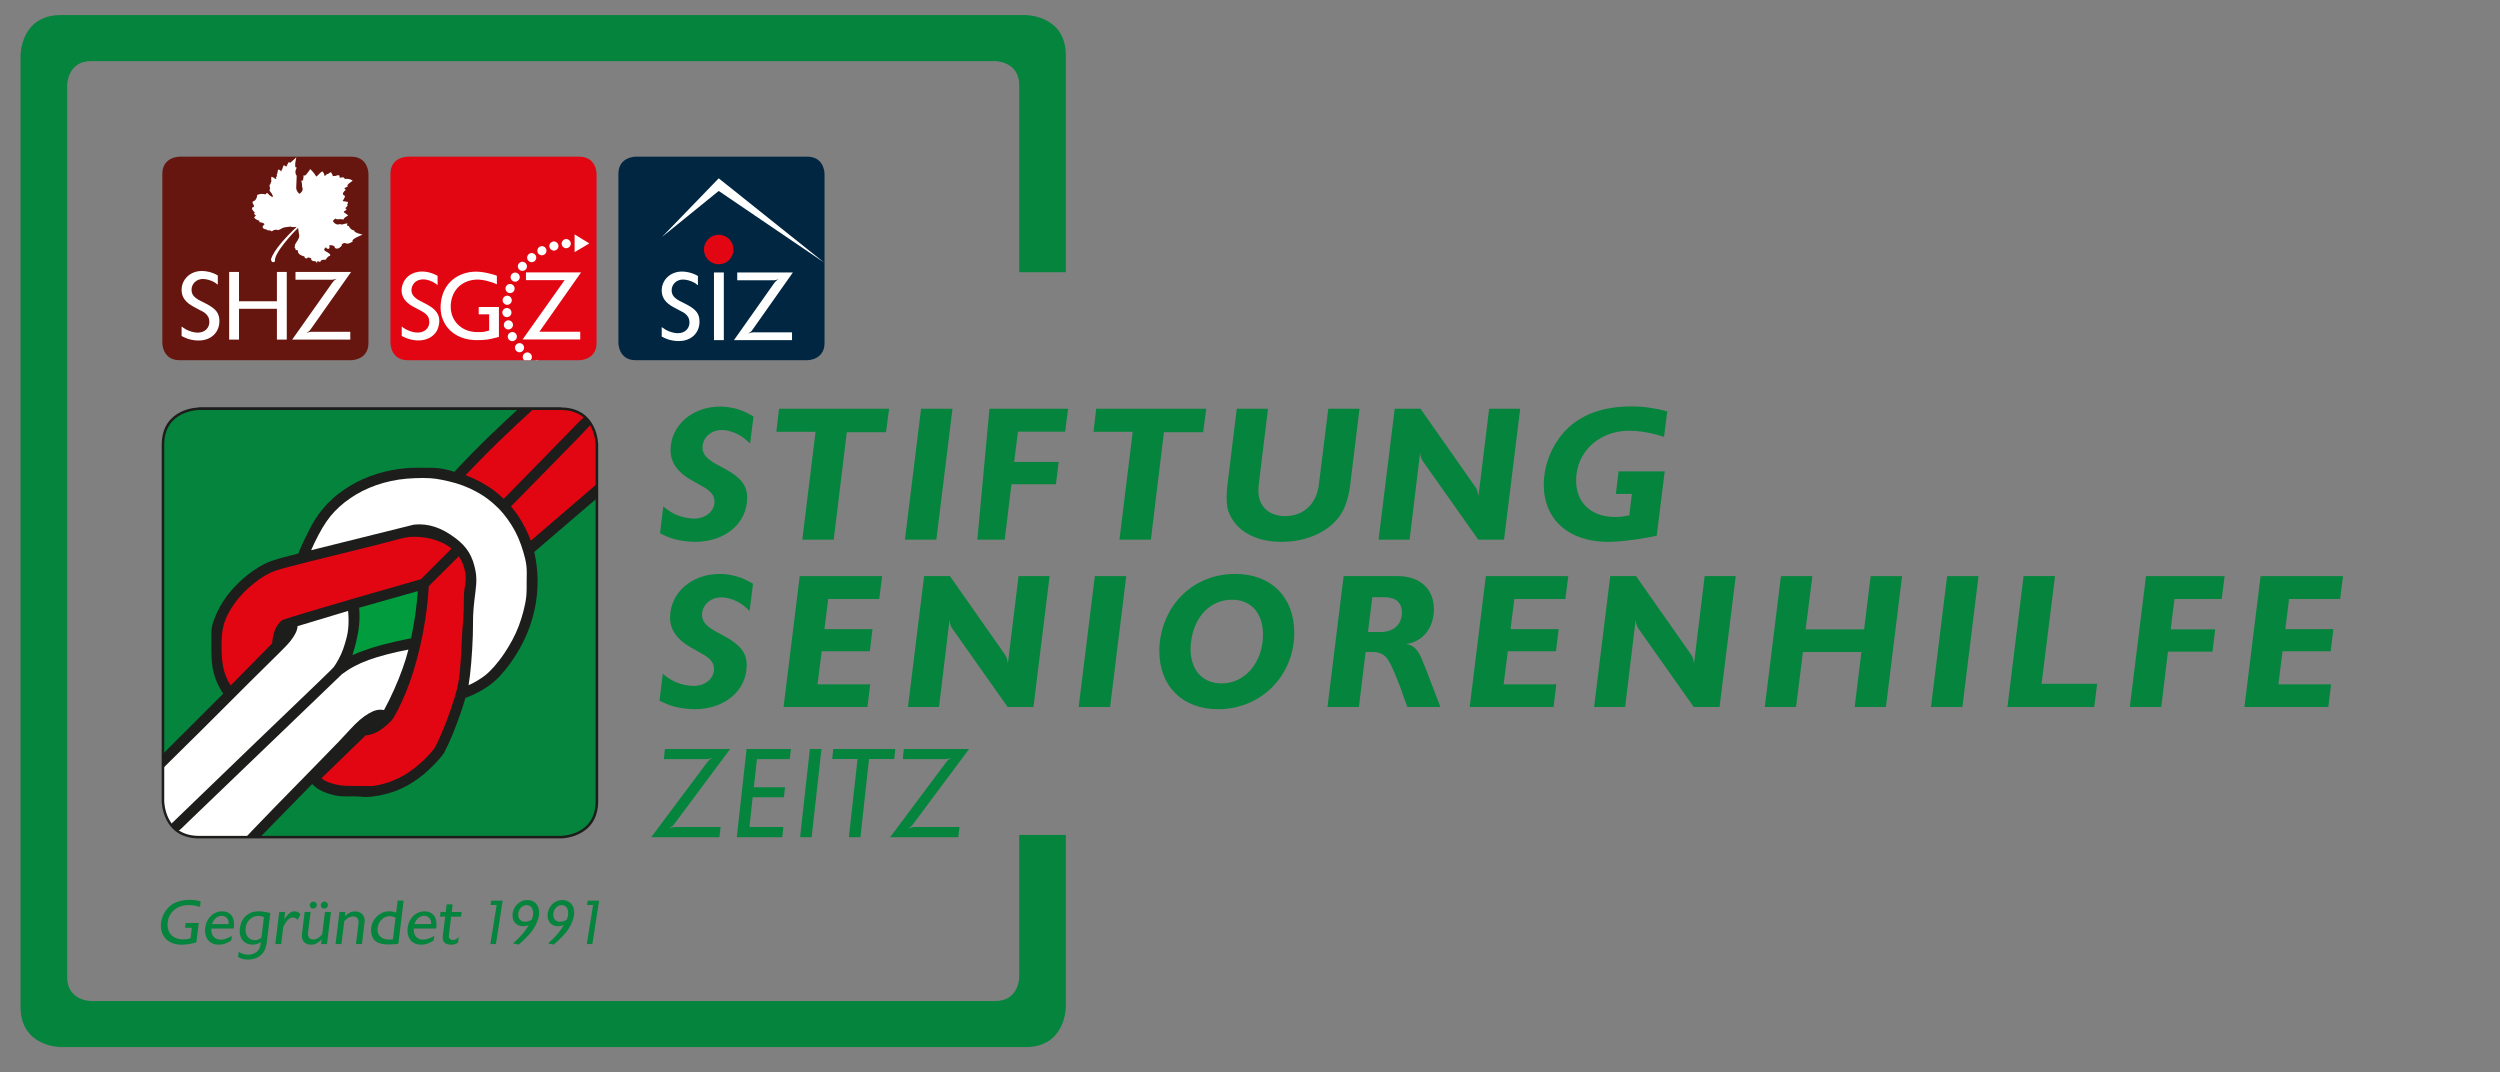 <?xml version="1.0" encoding="utf-8"?>
<!-- Generator: Adobe Illustrator 16.0.4, SVG Export Plug-In . SVG Version: 6.00 Build 0)  -->
<!DOCTYPE svg PUBLIC "-//W3C//DTD SVG 1.1//EN" "http://www.w3.org/Graphics/SVG/1.1/DTD/svg11.dtd">
<svg version="1.1" id="Ebene_1" xmlns="http://www.w3.org/2000/svg" xmlns:xlink="http://www.w3.org/1999/xlink" x="0px" y="0px"
	 width="618px" height="265px" viewBox="0 0 618 265" enable-background="new 0 0 618 265" xml:space="preserve">
<rect x="0" y="0" width="618" height="265" fill="#808080" stroke="none"/>
<line fill="none" stroke="#1D1D1B" stroke-width="0.63" x1="138.629" y1="101.037" x2="49.214" y2="101.037"/>
<g>
	<g>
		<defs>
			<rect id="SVGID_1_" x="-165" y="-138" width="841.89" height="595.276"/>
		</defs>
		<clipPath id="SVGID_2_">
			<use xlink:href="#SVGID_1_"  overflow="visible"/>
		</clipPath>
		<path clip-path="url(#SVGID_2_)" fill="#04843C" d="M263.472,67.292V13.654c0-9.922-9.92-9.922-9.92-9.922H14.999
			c-9.921,0-9.921,9.922-9.921,9.922v235.262c0,9.92,9.921,9.92,9.921,9.92h238.553c9.92,0,9.92-9.92,9.92-9.92v-42.527h-11.518
			v35.123c0,0,0,5.953-5.953,5.953H22.55c0,0-5.952,0-5.952-5.953V21.057c0,0,0-5.953,5.952-5.953h223.451c0,0,5.953,0,5.953,5.953
			v46.235H263.472z"/>
		<path clip-path="url(#SVGID_2_)" fill="#E20613" d="M49.214,101.036c0,0-8.929,0-8.929,8.929v88.049c0,0,0,8.93,8.929,8.93h89.415
			c0,0,8.929,0,8.929-8.93v-88.049c0,0,0-8.929-8.929-8.929H49.214z"/>
	</g>
	<g>
		<defs>
			<path id="SVGID_3_" d="M49.213,101.036c0,0-8.928,0-8.928,8.929v88.051c0,0-0.176,9.193,8.928,8.928h89.415
				c0,0,8.93,0,8.93-8.928v-88.051c0,0,0-8.929-8.93-8.929H49.213z"/>
		</defs>
		<clipPath id="SVGID_4_">
			<use xlink:href="#SVGID_3_"  overflow="visible"/>
		</clipPath>
		<path clip-path="url(#SVGID_4_)" fill="#1D1D1B" d="M41.949,101.655c-0.225,0.175-0.439,0.38-0.645,0.592
			c-0.209,0.212-0.406,0.433-0.639,0.81c-0.228,0.378-0.488,0.902-0.648,1.285c-0.154,0.385-0.207,0.623-0.254,0.871
			c-0.045,0.244-0.088,0.502-0.096,8.721c-0.007,8.215,0.023,24.391,0.03,40.558c0.006,16.165-0.007,32.319,0.026,40.53
			c0.035,8.215,0.121,8.486,0.207,8.748c0.236,0.691,0.537,1.424,1.148,2.145c0.174,0.209,0.373,0.404,0.581,0.592
			c0.209,0.189,0.423,0.371,0.778,0.582c0.354,0.209,0.846,0.447,1.203,0.59c0.359,0.141,0.585,0.191,0.816,0.234
			c0.229,0.045,0.465,0.088,8.73,0.105c8.268,0.016,24.57,0.006,40.865,0.006c16.298-0.002,32.59,0.008,48.885,0.018
			c0.581-0.104,1.144-0.285,1.676-0.543c0.529-0.258,1.028-0.588,1.465-0.996c0.437-0.402,0.81-0.881,1.091-1.375
			c0.284-0.496,0.476-1.004,0.594-1.516c0.121-0.51,0.166-1.025,0.177-3.314c0.009-2.287-0.017-6.346-0.037-22.453
			c-0.022-16.103-0.036-44.25-0.046-72.396c-0.148-0.543-0.268-1.02-0.493-1.521c-0.122-0.26-0.284-0.541-0.459-0.81
			c-0.172-0.265-0.36-0.519-0.575-0.754c-0.443-0.476-1.006-0.886-1.541-1.177c-0.273-0.148-0.542-0.258-0.82-0.367
			c-0.277-0.109-0.567-0.215-0.922-0.267c-0.356-0.05-0.773-0.04-1.213-0.04c-0.437,0.003-0.893-0.004-3.752-0.004
			c-2.867,0-8.136,0.004-24.095,0c-15.954-0.006-42.596-0.019-69.242-0.036c-0.443,0.092-0.883,0.212-1.236,0.338
			c-0.351,0.125-0.611,0.251-0.859,0.386C42.402,101.334,42.172,101.479,41.949,101.655"/>
		<path clip-path="url(#SVGID_4_)" fill="#04843C" d="M113.906,114.928c-0.729,0.764-1.16,1.237-1.58,1.717
			c-1.296-0.44-2.632-0.75-3.884-0.896c-1.25-0.143-2.414-0.116-3.6-0.116c-1.188,0-2.402-0.022-3.697,0.048
			c-1.297,0.071-2.678,0.237-4.017,0.481c-1.34,0.245-2.641,0.569-3.885,0.952c-1.237,0.384-2.417,0.83-3.561,1.343
			c-1.141,0.512-2.248,1.09-3.283,1.726c-1.037,0.635-2.004,1.325-2.7,1.861c-0.697,0.532-1.124,0.909-1.544,1.289
			c-0.417,0.384-0.823,0.77-1.223,1.189c-0.4,0.416-0.791,0.869-1.168,1.33c-0.379,0.457-0.75,0.922-1.127,1.465
			c-0.384,0.541-0.773,1.164-1.154,1.797c-0.379,0.636-0.746,1.291-1.262,2.314c-0.52,1.025-1.185,2.428-1.623,3.385
			c-0.44,0.963-0.655,1.485-0.845,2.015c-1.149,0.278-2.297,0.571-3.424,0.879c-1.131,0.308-2.242,0.625-3.038,0.896
			c-0.794,0.271-1.27,0.494-1.742,0.725c-0.473,0.229-0.937,0.463-1.654,0.906c-0.717,0.442-1.685,1.094-2.607,1.808
			c-0.922,0.718-1.795,1.501-2.625,2.334c-1.652,1.633-3.161,3.584-4.205,5.455c-0.516,0.92-0.912,1.787-1.27,2.643
			c-0.36,0.852-0.678,1.695-0.826,2.668c-0.146,0.975-0.119,2.082-0.116,3.309c0.007,1.223-0.01,2.568,0.034,3.741
			c0.042,1.174,0.142,2.18,0.316,3.125c0.178,0.945,0.434,1.83,0.758,2.668c0.326,0.836,0.717,1.619,1.031,2.195
			c0.311,0.574,0.543,0.945,0.797,1.295l-15.261,15.254l-0.043-81.201c0.099-0.577,0.281-1.144,0.535-1.652
			c0.251-0.51,0.579-0.965,0.853-1.289c0.271-0.324,0.49-0.519,0.719-0.701c0.482-0.396,0.968-0.651,1.468-0.87
			c0.26-0.121,0.535-0.251,0.985-0.31c0.453-0.063,1.08-0.053,3.464-0.05c2.387,0.007,6.528,0.007,20.263,0.014
			c13.729,0.006,37.049,0.019,60.366,0.033c-2.686,2.472-5.344,4.971-7.311,6.866c-1.97,1.897-3.252,3.189-4.406,4.367
			C115.662,113.107,114.634,114.164,113.906,114.928"/>
		<path clip-path="url(#SVGID_4_)" fill="#E20613" d="M145.594,101.946c0.221,0.182,0.423,0.38,0.621,0.591
			c0.198,0.209,0.391,0.434,0.599,0.801c0.211,0.367,0.443,0.879,0.578,1.227c0.137,0.351,0.176,0.539,0.217,0.734
			c0.038,0.191,0.074,0.393,0.088,1.629c0.017,1.232,0.006,3.505,0.004,5.771c-0.004,2.272,0,4.539,0,6.812l-16.481,14.149
			c-0.399-1.078-0.858-2.129-1.384-3.157c-0.523-1.028-1.111-2.034-1.703-2.922c-0.592-0.89-1.184-1.66-1.825-2.388
			c3.218-3.273,6.431-6.547,9.644-9.822c3.213-3.276,6.427-6.549,8.082-8.268c1.654-1.717,1.754-1.878,1.83-2.057
			c0.078-0.175,0.139-0.37,0.151-0.545c0.003-0.357-0.069-0.612-0.337-0.896c-0.146-0.146-0.367-0.301-0.602-0.384
			c-0.238-0.082-0.492-0.093-0.768,0.04c-0.277,0.135-0.574,0.41-1.381,1.223c-0.805,0.814-2.109,2.168-5.262,5.399
			c-3.149,3.229-8.145,8.334-13.141,13.435c-0.839-0.819-1.738-1.58-2.697-2.274s-1.978-1.322-2.869-1.808
			c-0.893-0.489-1.656-0.836-2.215-1.078c-0.556-0.244-0.906-0.381-1.147-0.476c-0.245-0.097-0.38-0.153-0.517-0.212
			c2.582-2.678,5.162-5.352,8.041-8.152c2.877-2.801,6.047-5.72,9.217-8.643c1.752,0.014,3.505,0.024,5.246,0.021
			c1.742-0.007,3.472-0.024,4.447,0.006c0.976,0.026,1.196,0.096,1.414,0.162c0.424,0.129,0.93,0.304,1.441,0.595
			C145.141,101.602,145.376,101.764,145.594,101.946"/>
		<path clip-path="url(#SVGID_4_)" fill="#FFFFFF" d="M112.72,119.455c1.184,0.35,2.334,0.782,3.398,1.272
			c1.068,0.491,2.053,1.044,2.768,1.478c0.713,0.432,1.149,0.743,1.58,1.064c0.85,0.621,1.715,1.355,2.594,2.229
			c0.437,0.432,0.863,0.873,1.433,1.573c0.569,0.697,1.282,1.649,1.924,2.667c0.644,1.021,1.22,2.107,1.699,3.204
			c0.479,1.099,0.862,2.208,1.216,3.382c0.355,1.17,0.678,2.4,0.805,3.62c0.129,1.216,0.062,2.424,0.053,3.633
			c-0.014,1.207,0.029,2.418-0.079,3.664c-0.113,1.242-0.378,2.521-0.701,3.779c-0.321,1.256-0.704,2.488-1.164,3.699
			c-0.463,1.213-1.002,2.404-1.633,3.57c-0.625,1.168-1.343,2.31-1.894,3.144c-0.557,0.832-0.947,1.355-1.343,1.865
			c-0.397,0.508-0.801,1.008-1.178,1.441c-0.376,0.428-0.728,0.789-1.084,1.141c-0.356,0.35-0.718,0.689-1.124,1.014
			c-1.283,1.008-2.768,1.891-4.155,2.49c0.255-1.592,0.453-3.191,0.634-5.34c0.183-2.15,0.352-4.853,0.414-6.901
			c0.062-2.051,0.023-3.449,0.069-4.832c0.049-1.381,0.188-2.746,0.301-3.754c0.115-1.008,0.201-1.664,0.284-2.318
			c0.08-0.654,0.152-1.314,0.189-1.91c0.035-0.596,0.035-1.132,0.006-1.651c-0.026-0.519-0.082-1.024-0.215-1.698
			c-0.133-0.679-0.342-1.524-0.618-2.313c-0.281-0.791-0.632-1.529-1.038-2.187c-0.82-1.322-1.819-2.351-3.316-3.483
			c-0.754-0.57-1.646-1.16-2.498-1.634c-0.854-0.473-1.674-0.827-2.504-1.101c-1.673-0.565-3.451-0.764-5.223-0.572l-25.406,6.324
			c0.568-1.319,1.19-2.612,1.834-3.818c0.642-1.203,1.304-2.32,1.961-3.277c0.662-0.955,1.319-1.752,2.043-2.515
			c0.724-0.764,1.515-1.487,2.413-2.198c0.896-0.707,1.898-1.398,2.934-2.01c1.031-0.611,2.096-1.141,3.205-1.607
			c1.108-0.47,2.266-0.875,3.496-1.22c1.229-0.344,2.531-0.628,3.831-0.819c1.303-0.192,2.602-0.291,3.92-0.344
			c1.319-0.054,2.666-0.061,3.76,0.006c1.095,0.066,1.94,0.209,2.975,0.414C110.316,118.83,111.536,119.104,112.72,119.455"/>
		<path clip-path="url(#SVGID_4_)" fill="#04843C" d="M147.208,204.648c-0.252,0.51-0.576,0.996-0.967,1.416
			c-0.386,0.416-0.833,0.766-1.312,1.045c-0.476,0.275-0.981,0.479-1.51,0.604c-0.525,0.123-1.072,0.164-3.228,0.176
			c-2.151,0.014-5.911-0.008-18.966-0.023c-13.059-0.016-35.409-0.029-57.765-0.039l13.709-14.025c0.25,0.26,0.514,0.5,0.787,0.729
			c0.278,0.225,0.565,0.432,0.874,0.619c0.308,0.18,0.632,0.342,0.972,0.494s0.693,0.295,1.338,0.516
			c0.648,0.223,1.588,0.516,2.781,0.635c1.193,0.115,2.641,0.055,3.643,0.061s1.558,0.086,2.093,0.125
			c1.062,0.09,2.123-0.02,3.203-0.186c0.532-0.078,1.055-0.162,1.845-0.35c0.794-0.186,1.855-0.477,2.87-0.84
			c1.012-0.367,1.98-0.811,2.952-1.338c0.972-0.529,1.95-1.143,2.899-1.836c0.945-0.693,1.861-1.465,2.733-2.291
			c0.877-0.826,1.709-1.705,2.308-2.383c0.603-0.676,0.965-1.145,1.297-1.641c0.75-1.434,1.434-2.902,2.135-4.611
			s1.415-3.66,1.951-5.193c0.531-1.537,0.883-2.658,1.197-3.791c1.133-0.408,2.24-0.896,3.256-1.439
			c1.011-0.545,1.934-1.145,2.592-1.613c0.66-0.467,1.061-0.803,1.443-1.15c0.389-0.344,0.762-0.697,1.181-1.148
			c0.421-0.453,0.887-1.004,1.35-1.566c0.462-0.562,0.919-1.133,1.527-2.002c0.608-0.867,1.368-2.035,2.043-3.222
			c0.674-1.181,1.266-2.384,1.778-3.599c0.513-1.209,0.949-2.426,1.326-3.715c0.381-1.289,0.693-2.652,0.912-3.941
			c0.215-1.287,0.33-2.5,0.393-3.76c0.061-1.262,0.066-2.567-0.02-3.821c-0.086-1.25-0.264-2.445-0.406-3.285
			c-0.139-0.841-0.244-1.326-0.373-1.806l15.633-13.396l0.043,80.018C147.63,203.615,147.455,204.143,147.208,204.648"/>
		<path clip-path="url(#SVGID_4_)" fill="#E20613" d="M109.1,134.07c0.707,0.313,1.2,0.604,1.558,0.828
			c0.359,0.226,0.584,0.385,0.727,0.49c0.143,0.102,0.202,0.148,0.255,0.198l-7.567,7.581c-5.931,1.687-11.855,3.388-16.79,4.827
			c-4.934,1.434-8.877,2.609-11.635,3.438c-2.754,0.83-4.324,1.322-5.885,1.832c-0.445,0.348-0.832,0.768-1.173,1.279
			c-0.341,0.51-0.636,1.113-0.837,1.762c-0.205,0.648-0.317,1.338-0.387,1.803s-0.093,0.707-0.1,0.945l-10.251,10.403
			c-0.479-0.754-0.89-1.555-1.207-2.361c-0.317-0.803-0.542-1.617-0.704-2.531s-0.258-1.928-0.304-3.046
			c-0.05-1.117-0.05-2.333-0.007-3.39c0.086-2.078,0.347-3.537,1.031-5.174c0.338-0.807,0.771-1.65,1.31-2.523
			c0.539-0.867,1.185-1.762,1.884-2.604c0.701-0.844,1.461-1.631,2.309-2.395c0.846-0.76,1.774-1.498,2.476-2.011
			c0.694-0.512,1.16-0.807,1.633-1.084c0.952-0.559,1.861-0.995,2.747-1.293c0.443-0.152,0.902-0.294,2.202-0.645
			c1.303-0.351,3.44-0.912,6-1.558c2.556-0.644,5.534-1.371,8.427-2.082c2.893-0.708,5.703-1.396,8.02-1.983
			c2.318-0.592,4.143-1.084,5.423-1.418c1.279-0.338,2.014-0.517,2.822-0.603c1.633-0.155,3.584-0.03,5.453,0.417
			C107.47,133.412,108.392,133.756,109.1,134.07"/>
		<path clip-path="url(#SVGID_4_)" fill="#E20613" d="M115.054,141.815c0.106,0.797,0.092,1.59-0.007,2.377
			c-0.099,0.791-0.288,1.57-0.356,2.705c-0.07,1.131-0.018,2.615-0.07,4.092c-0.053,1.479-0.208,2.955-0.35,5.234
			c-0.14,2.277-0.265,5.361-0.42,7.614c-0.152,2.254-0.334,3.678-0.565,4.943c-0.234,1.271-0.519,2.379-1.015,3.979
			c-0.496,1.598-1.201,3.684-1.928,5.59c-0.729,1.904-1.479,3.631-1.99,4.738c-0.51,1.107-0.777,1.596-1.082,2.062
			c-0.908,1.121-1.894,2.178-2.889,3.1c-0.995,0.92-2.003,1.707-2.751,2.248c-0.75,0.543-1.239,0.848-1.742,1.135
			c-1.011,0.582-1.993,1.059-2.962,1.422c-0.482,0.188-0.984,0.363-1.742,0.588c-0.757,0.229-1.774,0.506-2.743,0.611
			c-0.97,0.109-1.892,0.047-3.102,0.037c-1.21-0.014-2.704,0.02-3.924-0.047c-1.217-0.068-2.155-0.242-2.934-0.445
			c-0.779-0.205-1.4-0.443-1.879-0.682c-0.483-0.234-0.828-0.469-1.132-0.75l10.906-10.572c0.608-0.039,1.21-0.162,1.828-0.391
			c0.622-0.225,1.26-0.553,1.928-1.006c0.665-0.453,1.357-1.033,1.887-1.525s0.899-0.902,1.225-1.344
			c0.75-1.285,1.434-2.607,2.109-4.096c0.676-1.484,1.348-3.133,1.977-4.902c0.628-1.768,1.216-3.66,1.768-5.729
			c0.553-2.07,1.065-4.321,1.475-6.464c0.41-2.143,0.715-4.182,0.943-6.07c0.23-1.891,0.387-3.633,0.481-5.381l7.42-7.376
			c0.405,0.604,0.739,1.256,1.021,1.979C114.719,140.219,114.944,141.019,115.054,141.815"/>
		<path clip-path="url(#SVGID_4_)" fill="#009C3D" d="M101.625,157.776c-2.538,0.49-5.062,1.066-7.031,1.588
			c-1.975,0.523-3.393,0.994-4.539,1.412c-1.151,0.412-2.026,0.766-2.887,1.164c0-0.15,0.02-0.299,0.096-0.553
			c0.076-0.252,0.209-0.605,0.367-1.139c0.155-0.531,0.338-1.242,0.553-2.226c0.218-0.984,0.469-2.246,0.595-3.594
			c0.125-1.346,0.122-2.781,0.007-4.205l14.509-4.102c-0.175,1.945-0.354,3.891-0.631,5.834
			C102.382,153.896,102.001,155.837,101.625,157.776"/>
		<path clip-path="url(#SVGID_4_)" fill="#FFFFFF" d="M85.316,158.956c-0.301,0.996-0.604,1.898-0.998,2.765
			c-0.39,0.867-0.867,1.695-1.19,2.228s-0.492,0.766-0.667,0.988c-0.176,0.223-0.357,0.434-3.736,3.689
			c-3.379,3.258-9.953,9.551-16.52,15.861c-6.563,6.309-13.114,12.629-19.66,18.959c-0.062,0.109-0.116,0.225-0.169,0.348
			c-0.109,0.232-0.146,0.559-0.054,0.877c0.043,0.154,0.109,0.293,0.262,0.449c0.152,0.152,0.387,0.318,0.586,0.396
			c0.201,0.076,0.367,0.066,0.512,0.041c0.145-0.027,0.268-0.07,0.453-0.186c0.186-0.119,0.434-0.314,0.664-0.525
			c0.232-0.209,0.443-0.438,1.782-1.732c1.339-1.293,3.806-3.656,10.317-9.912c6.517-6.254,17.08-16.402,27.642-26.549
			c0.969-0.729,1.995-1.383,3.081-1.957c1.08-0.576,2.222-1.076,3.521-1.549c1.3-0.471,2.755-0.922,4.417-1.355
			c1.659-0.438,3.524-0.857,5.402-1.211c-0.401,1.562-0.873,3.105-1.462,4.751c-0.592,1.646-1.295,3.398-2.066,5.121
			c-0.77,1.723-1.604,3.418-2.499,5.082c-0.605-0.127-1.236-0.127-1.857,0.016c-0.621,0.139-1.23,0.424-1.916,0.82
			c-0.682,0.4-1.439,0.916-2.228,1.594c-0.786,0.678-1.603,1.523-2.36,2.334c-0.756,0.812-1.447,1.59-2.701,2.902
			c-1.252,1.312-3.061,3.16-5.977,6.139c-2.916,2.977-6.938,7.086-9.796,10.014c-2.853,2.93-4.542,4.682-5.694,5.898
			c-1.154,1.213-1.772,1.891-2.379,2.578c-2.555-0.014-5.11-0.021-7.652-0.016c-2.545,0.006-5.078,0.025-6.483-0.006
			c-1.401-0.035-1.676-0.127-1.94-0.217s-0.52-0.182-0.869-0.373c-0.354-0.191-0.803-0.49-1.114-0.729
			c-0.312-0.24-0.485-0.422-0.651-0.615c-0.596-0.664-0.899-1.334-1.154-2.016c-0.092-0.264-0.176-0.549-0.215-0.855
			c-0.035-0.309-0.033-0.643-0.033-1.584c0-0.939-0.002-2.492-0.002-4.449c-0.004-1.955-0.008-4.318-0.004-6.678
			c3.125-3.059,6.238-6.127,10.047-9.922c3.808-3.795,8.313-8.314,11.72-11.703c3.408-3.389,5.716-5.646,7.243-7.158
			c1.527-1.509,2.271-2.273,2.83-2.97c0.559-0.695,0.936-1.324,1.17-1.75c0.238-0.428,0.334-0.654,0.414-0.898
			c0.082-0.246,0.152-0.504,0.185-0.691c0.033-0.186,0.033-0.299,0.013-0.406l12.521-3.773c0.155,1.582,0.155,3.178,0.009,4.521
			C85.912,156.882,85.613,157.966,85.316,158.956"/>
	</g>
	<g>
		<defs>
			<rect id="SVGID_5_" x="-165" y="-138" width="841.89" height="595.276"/>
		</defs>
		<clipPath id="SVGID_6_">
			<use xlink:href="#SVGID_5_"  overflow="visible"/>
		</clipPath>
		<path clip-path="url(#SVGID_6_)" fill="none" d="M49.214,101.036c0,0-8.929,0-8.929,8.929v88.049c0,0-0.982,9.646,8.789,8.93
			h89.555c0,0,8.929,0,8.929-8.93v-88.049c0,0,0-8.929-8.929-8.929H49.214z"/>
		<path clip-path="url(#SVGID_6_)" fill="#04843C" d="M145.056,233.381h1.371l1.67-10.732h-2.817l-0.179,1.07h1.506L145.056,233.381
			z M138.406,227.852c-1,0-1.642-0.672-1.642-1.746c0-1.283,0.926-2.357,2.059-2.357c1.016,0,1.626,0.732,1.626,1.955
			c0,0.566-0.074,0.969-0.358,1.656C139.466,227.732,139.002,227.852,138.406,227.852 M136.884,233.514
			c0.567-0.504,0.791-0.697,1.224-1.115c0.642-0.598,1.194-1.193,1.7-1.791c1.283-1.535,2.132-3.502,2.132-4.963
			c0-1.926-1.147-3.16-2.938-3.16c-1.999,0-3.651,1.742-3.651,3.83c0,1.582,1.043,2.652,2.623,2.652
			c0.461,0,0.834-0.074,1.387-0.281c-0.508,0.863-0.954,1.506-1.462,2.102c-0.433,0.537-1.208,1.328-1.937,1.984
			c-0.119,0.09-0.283,0.238-0.492,0.432L136.884,233.514z M129.743,227.852c-0.999,0-1.641-0.672-1.641-1.746
			c0-1.283,0.925-2.357,2.059-2.357c1.014,0,1.626,0.732,1.626,1.955c0,0.566-0.075,0.969-0.358,1.656
			C130.802,227.732,130.341,227.852,129.743,227.852 M128.222,233.514c0.566-0.504,0.791-0.697,1.224-1.115
			c0.642-0.598,1.192-1.193,1.7-1.791c1.281-1.535,2.131-3.502,2.131-4.963c0-1.926-1.146-3.16-2.936-3.16
			c-2,0-3.652,1.742-3.652,3.83c0,1.582,1.041,2.652,2.621,2.652c0.464,0,0.836-0.074,1.389-0.281
			c-0.507,0.863-0.955,1.506-1.462,2.102c-0.433,0.537-1.208,1.328-1.938,1.984c-0.119,0.09-0.283,0.238-0.49,0.432L128.222,233.514
			z M121.216,233.381h1.371l1.67-10.732h-2.817l-0.179,1.07h1.506L121.216,233.381z M108.751,226.582h1.297l-0.58,4.742
			c-0.016,0.18-0.031,0.328-0.031,0.492c0,1.088,0.746,1.713,2.041,1.713c0.746,0,1.134-0.119,1.744-0.521l0.18-1.443
			c-0.387,0.535-0.864,0.805-1.446,0.805c-0.596,0-1.014-0.373-1.014-0.91c0-0.104,0.015-0.24,0.03-0.404l0.552-4.459h2.43
			l0.149-1.16h-2.43l0.223-1.879h-1.475l-0.238,1.879H108.9L108.751,226.582z M104.859,226.387c0.985,0,1.715,0.762,1.715,1.777
			c0,0.059,0,0.164-0.015,0.268h-4.116C102.875,227.148,103.771,226.387,104.859,226.387 M107.81,229.533
			c0.061-0.416,0.091-0.699,0.091-1.041c0-2.045-1.072-3.205-2.966-3.205c-2.373,0-4.205,2.086-4.205,4.738
			c0,2.164,1.281,3.504,3.384,3.504c1.06,0,2.044-0.326,3.087-1.057l0.148-1.135c-0.401,0.254-0.565,0.344-0.894,0.479
			c-0.655,0.312-1.313,0.463-1.894,0.463c-1.402,0-2.297-0.969-2.297-2.551v-0.195H107.81z M97.136,232.174
			c-0.389,0.061-0.598,0.09-0.91,0.09c-1.79,0-2.907-0.924-2.907-2.432c0-1.834,1.342-3.369,2.997-3.369
			c0.492,0,0.908,0.119,1.461,0.373L97.136,232.174z M97.94,225.598c-0.686-0.223-1.148-0.326-1.745-0.326
			c-2.445,0-4.471,2.131-4.471,4.682c0,1.238,0.492,2.311,1.311,2.848c0.76,0.49,1.654,0.668,3.101,0.668
			c0.492,0,1.059-0.027,1.551-0.072c0.164-0.016,0.433-0.061,0.791-0.105l1.297-10.658h-1.477L97.94,225.598z M82.942,233.381h1.461
			l0.7-5.68c0.777-0.807,1.447-1.164,2.162-1.164c0.851,0,1.373,0.521,1.373,1.387c0,0.135,0,0.283-0.016,0.434l-0.641,5.023h1.49
			l0.64-5.307c0.015-0.18,0.03-0.33,0.03-0.508c0-1.357-0.953-2.266-2.385-2.266c-0.908,0-1.625,0.357-2.49,1.205l0.119-1.07h-1.461
			L82.942,233.381z M79.514,232.205l-0.135,1.176h1.445l0.982-7.947h-1.475l-0.67,5.504c-0.686,0.879-1.402,1.297-2.193,1.297
			c-0.834,0-1.342-0.506-1.342-1.387c0-0.135,0.016-0.283,0.029-0.434l0.628-4.98h-1.476l-0.656,5.354
			c-0.029,0.209-0.029,0.418-0.029,0.613c0,1.266,0.893,2.129,2.251,2.129C77.842,233.529,78.647,233.127,79.514,232.205
			 M79.305,223.779c0,0.461,0.373,0.834,0.819,0.834c0.521,0,0.938-0.387,0.938-0.863c0-0.492-0.373-0.879-0.805-0.879
			C79.721,222.871,79.305,223.273,79.305,223.779 M76.561,223.779c0,0.461,0.373,0.834,0.834,0.834c0.507,0,0.924-0.387,0.924-0.863
			c0-0.492-0.342-0.865-0.805-0.865C77.008,222.885,76.561,223.273,76.561,223.779 M68.047,233.381h1.461l0.508-4.115
			c0.043-0.283,0.401-0.939,0.863-1.535c0.434-0.582,1.014-0.939,1.506-0.939c0.448,0,0.806,0.193,1.178,0.625l0.717-1.445
			c-0.462-0.49-0.895-0.684-1.477-0.684c-0.805,0-1.387,0.416-2.535,1.877l0.209-1.729H69.03L68.047,233.381z M64.616,231.832
			c-0.597,0.402-1.043,0.566-1.655,0.566c-1.342,0-2.266-1.059-2.266-2.566c0-1.938,1.357-3.414,3.161-3.414
			c0.522,0,0.864,0.074,1.386,0.283L64.616,231.832z M58.848,236.572c0.478,0.254,0.686,0.357,1.043,0.447
			c0.418,0.133,0.894,0.193,1.386,0.193c1.61,0,2.938-0.611,3.743-1.684c0.537-0.717,0.789-1.492,0.953-2.818l0.851-7.008
			c-0.687-0.164-0.983-0.238-1.521-0.312c-0.478-0.074-0.955-0.119-1.416-0.119c-2.744,0-4.636,2.025-4.636,4.949
			c0,1.939,1.265,3.293,3.13,3.293c0.58,0,1.192-0.148,1.67-0.387c0.119-0.074,0.252-0.148,0.432-0.268l-0.045,0.477
			c-0.059,0.506-0.328,1.193-0.596,1.551c-0.492,0.672-1.507,1.119-2.506,1.119c-0.552,0-1.252-0.164-1.787-0.418
			c-0.119-0.059-0.298-0.164-0.537-0.297L58.848,236.572z M54.822,226.387c0.984,0,1.715,0.762,1.715,1.777
			c0,0.059,0,0.164-0.015,0.268h-4.117C52.838,227.148,53.733,226.387,54.822,226.387 M57.773,229.533
			c0.059-0.416,0.089-0.699,0.089-1.041c0-2.045-1.072-3.205-2.966-3.205c-2.372,0-4.204,2.086-4.204,4.738
			c0,2.164,1.28,3.504,3.384,3.504c1.059,0,2.043-0.326,3.086-1.057l0.148-1.135c-0.401,0.254-0.565,0.344-0.893,0.479
			c-0.656,0.312-1.312,0.463-1.895,0.463c-1.402,0-2.297-0.969-2.297-2.551v-0.195H57.773z M49.602,222.811
			c-0.551-0.148-0.774-0.193-1.147-0.254c-0.491-0.088-1.014-0.117-1.551-0.117c-2.669,0-4.622,0.848-5.874,2.598
			c-0.805,1.107-1.266,2.469-1.266,3.781c0,2.863,1.996,4.711,5.112,4.711c0.88,0,2.013-0.148,3.056-0.402
			c0.135-0.029,0.344-0.088,0.597-0.164l0.597-4.799h-3.221l-0.164,1.191h1.686l-0.328,2.596c-0.687,0.209-1.193,0.268-1.864,0.268
			c-2.326,0-3.817-1.418-3.817-3.607c0-2.857,2.146-4.877,5.234-4.877c0.686,0,1.476,0.09,2.146,0.27
			c0.135,0.045,0.358,0.105,0.627,0.195L49.602,222.811z"/>
		<path clip-path="url(#SVGID_6_)" fill="#04843C" d="M412.144,101.718c-1.842-0.538-2.65-0.673-3.906-0.852
			c-1.572-0.27-3.277-0.404-4.938-0.404c-8.17,0-14.273,2.692-18.045,8.079c-2.334,3.277-3.637,7.316-3.637,11.223
			c0,8.707,6.195,14.185,15.936,14.185c2.648,0,6.373-0.449,9.965-1.122c0.494-0.09,1.168-0.18,2.02-0.404l1.977-15.891h-11.402
			l-0.674,5.566h3.951l-0.629,5.297c-1.303,0.269-2.199,0.403-3.455,0.403c-5.971,0-9.697-3.501-9.697-9.022
			c0-7.047,5.656-12.299,13.105-12.299c2.201,0,4.67,0.359,6.824,0.987c0.404,0.091,1.033,0.269,1.797,0.539L412.144,101.718z
			 M340.778,133.409h7.676l2.604-21.591c0.045,0.853,0.27,1.57,0.584,2.064l13.779,19.526h6.375l3.994-32.364h-7.676l-2.648,21.682
			c-0.09-0.943-0.268-1.707-0.719-2.289l-13.6-19.393h-6.375L340.778,133.409z M336.073,101.045h-7.721l-2.334,18.764
			c-0.582,4.758-3.771,7.766-8.305,7.766c-4.084,0-6.643-2.424-6.643-6.285c0-0.493,0.045-0.987,0.088-1.48l2.291-18.764h-7.721
			l-2.334,19.032c-0.09,0.942-0.182,1.886-0.182,2.782c0,1.932,0.227,3.188,0.721,4.221c1.93,4.354,6.643,6.868,12.838,6.868
			c6.373,0,11.982-2.604,14.721-6.868c1.125-1.796,1.842-4.04,2.246-7.003L336.073,101.045z M270.31,106.746h9.695l-3.277,26.663
			h7.766l3.232-26.573h9.695l0.764-5.791h-27.203L270.31,106.746z M241.599,133.409h6.766l1.66-13.691h10.998l0.674-5.521h-10.998
			l0.941-7.496h11.672l0.719-5.656h-19.438L241.599,133.409z M223.695,133.409h7.767l3.994-32.364h-7.766L223.695,133.409z
			 M191.911,106.746h9.696l-3.277,26.663h7.765l3.232-26.573h9.696l0.763-5.791h-27.201L191.911,106.746z M163.155,131.838
			c1.661,0.809,2.334,1.077,3.546,1.436c1.661,0.404,3.367,0.675,5.117,0.675c7.452,0,12.883-4.579,12.883-10.908
			c0-2.918-1.481-4.938-5.252-7.002l-2.469-1.347c-2.38-1.303-3.321-2.56-3.321-4.041c0-2.424,2.064-4.354,4.758-4.354
			c1.795,0,3.995,0.809,5.611,2.11c0.359,0.269,0.764,0.673,1.391,1.257l0.854-6.734c-1.526-0.852-2.155-1.167-3.277-1.571
			c-1.57-0.538-3.232-0.852-4.938-0.852c-7.002,0-12.299,4.714-12.299,10.817c0,2.963,1.75,5.432,5.072,7.316l2.873,1.616
			c2.064,1.167,2.917,2.244,2.917,3.771c0,2.38-2.198,4.175-5.071,4.175c-1.168,0-2.963-0.359-4.265-0.897
			c-1.212-0.539-1.841-0.943-3.321-2.109L163.155,131.838z"/>
		<path clip-path="url(#SVGID_6_)" fill="#04843C" d="M554.823,174.775h20.738l0.672-5.611h-13.016l1.031-8.169h11.895l0.674-5.476
			h-11.895l0.941-7.451h12.613l0.721-5.655h-20.381L554.823,174.775z M526.493,174.775h7.768l1.66-13.691h10.998l0.672-5.521
			h-10.998l0.945-7.496h11.668l0.719-5.655h-19.436L526.493,174.775z M496.235,174.775h21.457l0.717-5.746h-13.736l3.324-26.617
			h-7.766L496.235,174.775z M477.333,174.775h7.766l3.994-32.363h-7.764L477.333,174.775z M436.257,174.775h7.721l1.705-13.601
			h14.455l-1.662,13.601h7.723l3.994-32.363h-7.766l-1.617,13.151h-14.453l1.66-13.151h-7.766L436.257,174.775z M394.058,174.775
			h7.676l2.604-21.591c0.045,0.854,0.27,1.572,0.584,2.066l13.781,19.524h6.373l3.996-32.363h-7.678l-2.646,21.682
			c-0.092-0.943-0.271-1.707-0.721-2.291l-13.6-19.391h-6.375L394.058,174.775z M363.306,174.775h20.738l0.672-5.611H371.7
			l1.031-8.169h11.895l0.674-5.476h-11.895l0.941-7.451h12.613l0.719-5.655H367.3L363.306,174.775z M339.239,147.62h2.828
			c2.963,0,4.488,1.301,4.488,3.814c0,2.918-2.062,4.803-5.25,4.803h-3.143L339.239,147.62z M328.153,174.775h7.766l1.662-13.601
			h1.838c1.707,0,2.965,0.674,3.771,2.066c0.674,0.988,1.258,2.379,2.334,5.027c0.449,1.166,0.898,2.244,1.213,3.322l1.168,3.186
			h8.168l-1.842-4.803c-1.658-4.398-2.242-5.834-2.646-6.732c-0.271-0.764-0.629-1.437-0.988-2.021
			c-0.854-1.255-1.57-1.75-3.008-2.019c4.176-0.582,6.867-3.994,6.867-8.617c0-5.029-3.455-8.171-8.977-8.171h-13.332
			L328.153,174.775z M304.538,148.249c4.713,0,7.676,3.275,7.676,8.617c0,6.868-4.445,12.075-10.191,12.075
			c-4.758,0-7.721-3.277-7.721-8.576c0-0.582,0.045-1.166,0.137-1.748C295.202,152.378,299.241,148.249,304.538,148.249
			 M286.718,158.618c-0.092,0.717-0.135,1.525-0.135,2.287c0,8.708,5.701,14.41,14.543,14.41c10.594,0,18.809-8.26,18.809-18.897
			c0-8.842-5.703-14.544-14.588-14.544C295.604,141.873,287.974,148.696,286.718,158.618 M266.647,174.775h7.766l3.996-32.363
			h-7.766L266.647,174.775z M224.448,174.775h7.676l2.604-21.591c0.045,0.854,0.27,1.572,0.584,2.066l13.781,19.524h6.373
			l3.996-32.363h-7.678l-2.646,21.682c-0.09-0.943-0.271-1.707-0.719-2.291l-13.602-19.391h-6.373L224.448,174.775z
			 M193.696,174.775h20.738l0.672-5.611H202.09l1.032-8.169h11.896l0.672-5.476h-11.895l0.941-7.451h12.615l0.717-5.655H197.69
			L193.696,174.775z M163.032,173.205c1.662,0.809,2.334,1.076,3.547,1.436c1.66,0.404,3.367,0.674,5.117,0.674
			c7.451,0,12.883-4.578,12.883-10.908c0-2.917-1.481-4.937-5.252-7.001l-2.469-1.348c-2.379-1.301-3.321-2.559-3.321-4.039
			c0-2.424,2.063-4.354,4.758-4.354c1.795,0,3.995,0.807,5.61,2.109c0.359,0.27,0.764,0.672,1.392,1.256l0.853-6.732
			c-1.525-0.854-2.154-1.169-3.276-1.572c-1.571-0.538-3.232-0.853-4.937-0.853c-7.004,0-12.301,4.714-12.301,10.817
			c0,2.963,1.751,5.434,5.073,7.318l2.873,1.615c2.063,1.167,2.917,2.244,2.917,3.771c0,2.379-2.199,4.174-5.072,4.174
			c-1.167,0-2.963-0.357-4.264-0.896c-1.213-0.539-1.842-0.943-3.322-2.109L163.032,173.205z"/>
		<path clip-path="url(#SVGID_6_)" fill="#66160E" d="M44.369,38.732c0,0-4.241,0-4.241,4.241v41.823c0,0,0,4.242,4.241,4.242
			h42.472c0,0,4.241,0,4.241-4.242V42.974c0,0,0-4.241-4.241-4.241H44.369z"/>
		<path clip-path="url(#SVGID_6_)" fill="#FFFFFF" d="M72.233,83.942H86.59v-1.925h-9.625c-0.303,0-0.742,0.116-1.252,0.325
			c0.439-0.255,0.834-0.557,0.996-0.812l10.088-14.309H73.045v1.925h9.114c0.162,0,0.626-0.093,1.067-0.255
			c-0.441,0.278-0.719,0.51-0.975,0.858L72.233,83.942z M56.648,83.942h2.436v-7.607h9.369v7.607h2.436V67.222h-2.436v7.259h-9.369
			v-7.259h-2.436V83.942z M44.891,83.062c0.789,0.394,1.113,0.557,1.693,0.742c0.812,0.232,1.67,0.371,2.527,0.371
			c3.038,0,5.125-1.971,5.125-4.801c0-1.924-0.835-3.038-3.27-4.29l-1.555-0.789c-1.461-0.765-2.063-1.53-2.063-2.667
			c0-1.507,1.229-2.667,2.807-2.667c0.927,0,2.04,0.348,2.923,0.858c0.161,0.14,0.439,0.302,0.764,0.557V68.08
			c-0.695-0.394-0.996-0.51-1.553-0.696c-0.812-0.255-1.601-0.394-2.412-0.394c-2.83,0-4.986,2.041-4.986,4.685
			c0,1.762,0.951,3.084,2.969,4.151l1.693,0.905c0.486,0.208,0.834,0.44,1.113,0.649c0.719,0.557,1.09,1.299,1.09,2.18
			c0,1.577-1.184,2.667-2.877,2.667c-0.625,0-1.53-0.185-2.226-0.487c-0.649-0.255-0.974-0.464-1.763-1.02V83.062z"/>
		<path clip-path="url(#SVGID_6_)" fill="#FFFFFF" d="M73.312,56.092c0,0-0.991,0.154-1.459-0.079c0,0-1.743,0.145-2.035,0.37
			c0,0-1.249,0.739-1.252,0.442c0,0-0.642-0.203-1.24,0.291c0,0-0.411,0.19-0.442-0.173c0,0-0.813,0.13-0.896-0.181
			c0,0-1.913-0.202-0.608-1.305c0,0,0.033-0.382-1.301-0.549c0,0-0.018-0.14,0.104-0.301c0,0-1.234-0.392-1.341-0.877
			c0,0,0.267-0.366,0.431-0.428c0,0-0.81-0.553-0.245-0.732c0,0-1.24-1.096-0.513-1.342c0,0,0.634,0.095-0.033-0.965
			c0,0-0.298-0.484,0.526-0.683c0,0,0.593-0.602,0.556-1.381c0,0,0.935-0.507,2.091-0.124c0,0,0.241-0.844,0.855,0.082
			c0,0,1.584,1.383,0.666-0.327c0,0-0.924-0.923-0.381-1.096c0,0-0.373-1.246,0.066-1.191c0,0,0.025-0.419,0.223-0.683
			c0,0-0.111-0.969,0.035-1.178c0,0,0.654,0.242,0.854,0.461c0,0,0.592,0.373,0.215-0.415l0.295-0.111c0,0-0.167-0.73,0.082-0.674
			c0,0,0.078-0.861,0.187-0.975c0,0,0.153-0.282,0.805,0.442c0,0-0.03-0.472,0.209-0.533c0,0,0.281-1.116,0.464-1.041
			c0,0,0.487,0.491,0.642,0.207c0,0,0.35-0.851,0.553-1.002c0,0,0.207,0.337,0.416,0.102c0,0,1.334-1.112,1.42-1.292
			c0,0-0.75,2.973,0.144,2.532c0,0-0.81,1.118-0.063,2.077l-0.113,2.829c0,0-0.141,0.808,0.768,1.619c0,0,1.223-0.618,0.678-1.756
			c0,0,0.004-0.867-0.092-1.021c0,0-0.308-0.703,0.299-0.487c0,0,0.228-1.063,0.129-1.328c0,0,0.322,0.255,0.658-0.138
			c0,0,0.969-1.197,1.004-1.396c0,0,1.112,1.033,1.476,1.874c0,0,0.618-0.425,0.753-0.667c0,0,0.529-0.579,0.848-0.628
			c0,0,0.198,0.415,0.287,0.454l0.229,0.7c0,0,0.508-0.343,0.576-0.556c0,0,0.133,0.249,0.418-0.088c0,0,0.408-0.301,0.563-0.291
			c0,0,0.536,0.808,0.421,1.004c-0.117,0.19,0.086-0.069,0.086-0.069s0.487,0,0.7-0.045c0,0,0.448-0.282,0.853-0.105l0.119,0.595
			c0,0,1.266-0.409,1.154,0.268c0,0,1.393-0.189,2.023,0.468c0,0-1.863,1.128-1.15,1.413c0,0-1.531,0.4-0.52,0.801
			c0,0-1.473,1.051-0.256,1.486c0,0,0.135,0.248-0.435,1.102c0,0-0.409,0.308,0.522,0.288c0,0,0.484,0.19,0.668,0.085
			c0,0,0.02,0.438-0.203,0.746l0.144,0.17c0,0-0.471,0.634-0.631,0.696c-0.166,0.059,0.873,0.043-0.056,0.658
			c0,0-0.66,0.215,0.06,0.54l0.752,0.575c0,0-1.348,0.707-1.112,1.024c0,0-0.86-0.193-1.232-0.085c0,0-0.592,0.121-0.707-0.176
			c0,0-0.949,0.359-0.605,0.869c0,0,0.721,0.884,1.479,0.52c0,0,0.343,0.013,0.634,0.095c0,0,1.216-0.36,1.409-0.242
			c0,0-0.503,0.641,0.259,0.576c0,0,0.445,1.066,1.371,1.125c0,0-0.301,0.491,2.086,1.037c0,0-3.074,1.138-2.453,1.691
			c0,0-1.227,0.903-1.959,0.36c0,0-1.037,0.223-0.713,0.583c0,0-0.939,1.341-1.783,0.608c0,0,0.203-0.641-1.341-0.651
			c0,0,0.16,0.755-0.118,0.902c0,0-0.592,0.119-0.67-0.382c0,0-0.436,0.202-0.494,0.634c0,0,0.039,0.256,0.575,0.478
			c0,0,1.394,0.716,0.808,1.05c0,0-0.342-0.105-1.037,0.945c0,0-1.205-0.216-1.33,0.589c0,0-1.041-0.687-0.727,0.366
			c0,0-0.373-0.87-0.748-0.579c0,0-0.9-0.101-0.734-0.732c0,0-0.961-0.465-1.004,0.006c0,0-0.659,0.144-0.68-0.487
			c0,0-1.851-0.341-1.582-1.495c0,0-0.834-0.017-0.621-0.438c0,0-0.414-0.285-0.115-0.592c0,0-0.291-0.076,0.457-1.155
			c0,0,0.822-0.991,0.515-1.884c0,0-0.203-1.119-0.192-1.391c0,0-0.018-0.022-0.041-0.061c-1.086,0.991-6.139,6.391-5.675,8.203
			c0,0-0.759,0.762-1.014-0.386c0,0,0.28-2.43,6.358-8.095C73.328,56.092,73.318,56.085,73.312,56.092"/>
		<path clip-path="url(#SVGID_6_)" fill="#E20613" d="M100.759,38.732c0,0-4.24,0-4.24,4.241v41.823c0,0,0,4.242,4.24,4.242h42.473
			c0,0,4.24,0,4.24-4.242V42.974c0,0,0-4.241-4.24-4.241H100.759z"/>
	</g>
	<g>
		<defs>
			<path id="SVGID_7_" d="M100.76,38.732c0,0-4.242,0-4.242,4.242v41.823c0,0,0,4.241,4.242,4.241h42.472c0,0,4.241,0,4.241-4.241
				V42.975c0,0,0-4.242-4.241-4.242H100.76z"/>
		</defs>
		<clipPath id="SVGID_8_">
			<use xlink:href="#SVGID_7_"  overflow="visible"/>
		</clipPath>
		<path clip-path="url(#SVGID_8_)" fill="#FFFFFF" d="M138.837,60.224c0-0.212,0.059-0.444,0.214-0.662
			c0.157-0.217,0.368-0.351,0.574-0.416c0.315-0.094,0.651-0.084,1.006,0.16c0.217,0.158,0.351,0.369,0.416,0.574
			c0.093,0.316,0.083,0.651-0.161,1.006c-0.156,0.217-0.367,0.351-0.572,0.416c-0.316,0.094-0.652,0.084-1.008-0.16
			c-0.217-0.158-0.35-0.369-0.416-0.574C138.854,60.456,138.837,60.34,138.837,60.224"/>
		<path clip-path="url(#SVGID_8_)" fill="#FFFFFF" d="M135.794,60.817c0-0.212,0.059-0.444,0.214-0.662
			c0.157-0.217,0.368-0.351,0.574-0.416c0.315-0.094,0.651-0.084,1.006,0.16c0.217,0.158,0.351,0.369,0.416,0.574
			c0.093,0.316,0.083,0.651-0.161,1.006c-0.156,0.217-0.367,0.351-0.572,0.416c-0.316,0.094-0.652,0.084-1.008-0.16
			c-0.217-0.158-0.35-0.369-0.416-0.574C135.812,61.049,135.794,60.934,135.794,60.817"/>
		<path clip-path="url(#SVGID_8_)" fill="#FFFFFF" d="M132.825,61.977c0-0.212,0.058-0.444,0.214-0.662
			c0.157-0.217,0.368-0.351,0.573-0.416c0.316-0.094,0.652-0.084,1.007,0.16c0.217,0.158,0.351,0.369,0.416,0.574
			c0.093,0.316,0.083,0.651-0.161,1.006c-0.157,0.217-0.368,0.351-0.573,0.416c-0.315,0.094-0.651,0.084-1.007-0.16
			c-0.217-0.158-0.35-0.369-0.416-0.574C132.843,62.209,132.825,62.093,132.825,61.977"/>
		<path clip-path="url(#SVGID_8_)" fill="#FFFFFF" d="M130.302,63.684c0-0.212,0.058-0.444,0.214-0.662
			c0.157-0.217,0.368-0.351,0.573-0.416c0.315-0.094,0.652-0.084,1.007,0.16c0.217,0.158,0.351,0.369,0.416,0.574
			c0.093,0.316,0.083,0.651-0.161,1.006c-0.157,0.217-0.368,0.351-0.573,0.416c-0.315,0.094-0.651,0.084-1.007-0.16
			c-0.217-0.158-0.35-0.369-0.416-0.574C130.319,63.916,130.302,63.8,130.302,63.684"/>
		<path clip-path="url(#SVGID_8_)" fill="#FFFFFF" d="M128.001,65.836c0-0.212,0.058-0.444,0.214-0.662
			c0.157-0.217,0.368-0.351,0.573-0.416c0.316-0.094,0.651-0.084,1.006,0.16c0.218,0.158,0.352,0.369,0.416,0.574
			c0.094,0.316,0.084,0.651-0.16,1.006c-0.157,0.217-0.368,0.351-0.573,0.416c-0.315,0.094-0.651,0.084-1.007-0.16
			c-0.217-0.158-0.35-0.369-0.416-0.574C128.019,66.068,128.001,65.953,128.001,65.836"/>
		<path clip-path="url(#SVGID_8_)" fill="#FFFFFF" d="M126.22,68.508c0-0.212,0.058-0.444,0.213-0.662
			c0.158-0.217,0.369-0.351,0.574-0.416c0.315-0.094,0.651-0.084,1.006,0.16c0.218,0.158,0.352,0.369,0.416,0.574
			c0.094,0.316,0.084,0.652-0.16,1.006c-0.157,0.217-0.368,0.351-0.573,0.416c-0.315,0.094-0.651,0.084-1.007-0.16
			c-0.217-0.158-0.35-0.368-0.416-0.574C126.237,68.741,126.22,68.625,126.22,68.508"/>
		<path clip-path="url(#SVGID_8_)" fill="#FFFFFF" d="M124.958,71.329c0-0.212,0.058-0.444,0.213-0.662
			c0.158-0.217,0.369-0.351,0.574-0.416c0.315-0.094,0.651-0.084,1.006,0.16c0.218,0.158,0.352,0.369,0.416,0.574
			c0.094,0.316,0.084,0.651-0.16,1.006c-0.157,0.217-0.368,0.351-0.573,0.416c-0.315,0.094-0.651,0.084-1.007-0.16
			c-0.217-0.158-0.35-0.369-0.416-0.574C124.976,71.561,124.958,71.445,124.958,71.329"/>
		<path clip-path="url(#SVGID_8_)" fill="#FFFFFF" d="M124.249,74.224c0-0.212,0.059-0.444,0.215-0.662
			c0.156-0.217,0.367-0.351,0.573-0.416c0.315-0.094,0.651-0.084,1.007,0.16c0.217,0.158,0.351,0.369,0.416,0.574
			c0.092,0.316,0.082,0.651-0.162,1.006c-0.156,0.217-0.367,0.351-0.572,0.416c-0.316,0.094-0.652,0.084-1.008-0.16
			c-0.217-0.158-0.35-0.369-0.416-0.574C124.267,74.456,124.249,74.34,124.249,74.224"/>
		<path clip-path="url(#SVGID_8_)" fill="#FFFFFF" d="M124.175,77.267c0-0.212,0.059-0.444,0.215-0.662
			c0.156-0.217,0.367-0.351,0.573-0.416c0.315-0.094,0.651-0.084,1.007,0.16c0.217,0.158,0.351,0.369,0.416,0.574
			c0.092,0.316,0.082,0.651-0.162,1.006c-0.156,0.217-0.367,0.351-0.572,0.416c-0.316,0.094-0.652,0.084-1.008-0.16
			c-0.217-0.158-0.35-0.369-0.416-0.574C124.192,77.499,124.175,77.383,124.175,77.267"/>
		<path clip-path="url(#SVGID_8_)" fill="#FFFFFF" d="M124.546,80.31c0-0.212,0.059-0.444,0.215-0.662
			c0.156-0.217,0.367-0.351,0.573-0.416c0.316-0.094,0.651-0.084,1.007,0.16c0.217,0.158,0.351,0.368,0.416,0.574
			c0.092,0.316,0.082,0.651-0.162,1.006c-0.156,0.217-0.367,0.351-0.572,0.416c-0.316,0.094-0.652,0.084-1.008-0.16
			c-0.217-0.158-0.35-0.369-0.416-0.574C124.563,80.542,124.546,80.426,124.546,80.31"/>
		<path clip-path="url(#SVGID_8_)" fill="#FFFFFF" d="M125.511,83.205c0-0.212,0.059-0.444,0.215-0.662
			c0.156-0.217,0.367-0.351,0.574-0.416c0.314-0.094,0.65-0.084,1.006,0.16c0.217,0.158,0.351,0.369,0.416,0.574
			c0.092,0.316,0.082,0.652-0.162,1.006c-0.156,0.217-0.367,0.351-0.572,0.416c-0.316,0.094-0.652,0.084-1.008-0.16
			c-0.217-0.157-0.35-0.368-0.416-0.574C125.529,83.437,125.511,83.321,125.511,83.205"/>
		<path clip-path="url(#SVGID_8_)" fill="#FFFFFF" d="M127.292,85.951c0-0.212,0.059-0.444,0.215-0.662
			c0.156-0.217,0.367-0.351,0.573-0.416c0.316-0.094,0.651-0.084,1.007,0.16c0.217,0.157,0.351,0.368,0.416,0.574
			c0.092,0.316,0.082,0.651-0.162,1.006c-0.156,0.217-0.367,0.351-0.572,0.416c-0.316,0.094-0.652,0.084-1.008-0.16
			c-0.217-0.158-0.35-0.369-0.416-0.574C127.31,86.183,127.292,86.067,127.292,85.951"/>
		<path clip-path="url(#SVGID_8_)" fill="#FFFFFF" d="M129.222,88.252c0-0.212,0.059-0.445,0.215-0.662
			c0.156-0.217,0.367-0.351,0.574-0.416c0.314-0.094,0.65-0.084,1.006,0.16c0.217,0.158,0.351,0.368,0.416,0.574
			c0.092,0.316,0.082,0.651-0.162,1.006c-0.156,0.217-0.367,0.351-0.572,0.416c-0.316,0.094-0.652,0.084-1.008-0.16
			c-0.217-0.158-0.35-0.369-0.416-0.574C129.24,88.484,129.222,88.368,129.222,88.252"/>
		<path clip-path="url(#SVGID_8_)" fill="#FFFFFF" d="M131.597,90.107c0-0.212,0.059-0.444,0.215-0.662
			c0.156-0.217,0.367-0.351,0.574-0.416c0.314-0.094,0.65-0.084,1.006,0.16c0.217,0.157,0.351,0.368,0.416,0.574
			c0.093,0.316,0.082,0.651-0.162,1.006c-0.156,0.217-0.367,0.351-0.572,0.416c-0.316,0.094-0.652,0.084-1.007-0.16
			c-0.218-0.158-0.351-0.369-0.416-0.574C131.615,90.34,131.597,90.224,131.597,90.107"/>
		<path clip-path="url(#SVGID_8_)" fill="#FFFFFF" d="M134.417,91.443c0-0.212,0.059-0.444,0.215-0.662
			c0.156-0.217,0.367-0.351,0.574-0.416c0.314-0.094,0.65-0.084,1.006,0.16c0.217,0.158,0.351,0.368,0.416,0.574
			c0.093,0.316,0.082,0.651-0.161,1.006c-0.157,0.217-0.368,0.351-0.573,0.416c-0.316,0.094-0.652,0.084-1.007-0.16
			c-0.218-0.158-0.351-0.369-0.416-0.574C134.436,91.676,134.417,91.56,134.417,91.443"/>
		<polygon clip-path="url(#SVGID_8_)" fill="#FFFFFF" points="145.679,60.172 142.042,62.325 142.042,57.946 		"/>
		<path clip-path="url(#SVGID_8_)" fill="#FFFFFF" d="M99.31,83.039c0.041,0.026,0.082,0.051,0.13,0.079
			c0.049,0.027,0.104,0.058,0.214,0.111c0.109,0.053,0.273,0.129,0.438,0.202c0.735,0.319,1.514,0.54,2.263,0.647
			c0.749,0.107,1.47,0.101,2.134-0.01c0.665-0.11,1.273-0.325,1.798-0.622c0.526-0.296,0.968-0.674,1.312-1.104
			c0.344-0.429,0.59-0.91,0.734-1.42c0.112-0.38,0.193-0.771,0.232-1.117c0.04-0.347,0.038-0.649,0.01-0.928
			c-0.087-0.798-0.388-1.491-1.061-2.196c-0.229-0.24-0.512-0.487-0.883-0.75c-0.373-0.263-0.838-0.536-1.314-0.785l-1.541-0.806
			c-0.331-0.172-0.65-0.366-0.907-0.558c-0.762-0.583-1.032-1.121-1.13-1.662c-0.031-0.193-0.039-0.394-0.016-0.615
			c0.023-0.22,0.078-0.459,0.173-0.707c0.095-0.247,0.229-0.503,0.407-0.728c0.179-0.225,0.399-0.419,0.658-0.576
			c0.256-0.156,0.551-0.275,0.879-0.348c0.326-0.073,0.685-0.1,1.068-0.072c0.824,0.053,1.836,0.398,2.773,1.018
			c0.168,0.114,0.33,0.239,0.488,0.382v-2.278c-0.106-0.064-0.215-0.126-0.307-0.175c-0.169-0.091-0.283-0.144-0.406-0.193
			c-0.681-0.308-1.404-0.522-2.105-0.627c-0.702-0.104-1.383-0.1-2.014,0.006c-0.633,0.106-1.22,0.313-1.733,0.602
			c-0.513,0.29-0.954,0.662-1.302,1.093s-0.604,0.919-0.771,1.393c-0.165,0.473-0.241,0.931-0.254,1.355
			c-0.015,0.423,0.036,0.814,0.142,1.186c0.211,0.724,0.611,1.408,1.414,2.096c0.393,0.333,0.883,0.656,1.399,0.927l1.703,0.898
			c0.346,0.182,0.684,0.38,0.944,0.566c0.521,0.375,0.763,0.678,0.949,1.007c0.197,0.352,0.283,0.763,0.293,1.188
			c0.008,0.295-0.029,0.592-0.109,0.864s-0.203,0.52-0.363,0.74c-0.16,0.22-0.357,0.413-0.591,0.574
			c-0.233,0.16-0.502,0.288-0.806,0.377c-0.623,0.187-1.418,0.183-2.182,0c-0.248-0.062-0.492-0.136-0.725-0.219
			c-0.229-0.082-0.447-0.173-0.654-0.271c-0.207-0.099-0.404-0.205-0.542-0.282c-0.281-0.161-0.362-0.224-0.547-0.356
			c-0.093-0.069-0.194-0.148-0.294-0.23V83.039z M122.826,68.173c-0.053-0.019-0.106-0.039-0.228-0.089
			c-0.121-0.051-0.311-0.133-1.012-0.32c-0.699-0.187-1.908-0.48-3.062-0.576c-1.153-0.096-2.252,0.006-3.257,0.261
			c-1.006,0.254-1.92,0.662-2.719,1.198c-0.797,0.535-1.479,1.198-2.023,1.961c-0.544,0.763-0.951,1.628-1.225,2.589
			c-0.272,0.96-0.41,2.018-0.383,3.013c0.025,0.995,0.217,1.927,0.555,2.781c0.336,0.854,0.818,1.629,1.434,2.306
			c0.616,0.676,1.365,1.255,2.239,1.71s1.873,0.786,2.978,0.947c1.105,0.161,2.318,0.15,3.2,0.096
			c0.884-0.055,1.435-0.154,1.953-0.263c0.517-0.109,1.001-0.227,1.338-0.314c0.337-0.086,0.528-0.141,0.718-0.203v-7.388h-4.994
			V77.7h2.578v4.005c-0.313,0.097-0.632,0.18-0.928,0.245s-0.57,0.112-1.124,0.137s-1.389,0.027-2.165-0.099
			c-0.775-0.126-1.492-0.38-2.129-0.732s-1.195-0.802-1.656-1.33c-0.461-0.527-0.824-1.133-1.078-1.795
			c-0.252-0.661-0.395-1.378-0.418-2.132c-0.021-0.755,0.075-1.546,0.289-2.288c0.213-0.743,0.539-1.436,0.978-2.039
			s0.985-1.117,1.624-1.522c0.639-0.406,1.367-0.704,2.171-0.874c0.804-0.171,1.683-0.215,2.606-0.092
			c0.926,0.123,1.897,0.411,2.438,0.58c0.539,0.17,0.646,0.219,0.792,0.286s0.328,0.152,0.51,0.24V68.173z M129.187,83.914h14.245
			v-1.91h-10.097l10.303-14.66h-13.623v1.911l9.561-0.003L129.187,83.914z"/>
	</g>
	<g>
		<defs>
			<rect id="SVGID_9_" x="-165" y="-138" width="841.89" height="595.276"/>
		</defs>
		<clipPath id="SVGID_10_">
			<use xlink:href="#SVGID_9_"  overflow="visible"/>
		</clipPath>
		<path clip-path="url(#SVGID_10_)" fill="#002641" d="M157.112,38.732c0,0-4.241,0-4.241,4.241v41.823c0,0,0,4.242,4.241,4.242
			h42.472c0,0,4.241,0,4.241-4.242V42.974c0,0,0-4.241-4.241-4.241H157.112z"/>
		<path clip-path="url(#SVGID_10_)" fill="#E20613" d="M177.667,65.328c2.014,0,3.646-1.632,3.646-3.645
			c0-2.013-1.632-3.645-3.646-3.645c-2.012,0-3.645,1.632-3.645,3.645C174.022,63.696,175.655,65.328,177.667,65.328"/>
	</g>
	<polygon fill="#FFFFFF" points="177.667,44.081 203.782,64.945 177.667,47.205 163.641,58.583 	"/>
	<g>
		<defs>
			<rect id="SVGID_11_" x="-165" y="-138" width="841.89" height="595.276"/>
		</defs>
		<clipPath id="SVGID_12_">
			<use xlink:href="#SVGID_11_"  overflow="visible"/>
		</clipPath>
		<path clip-path="url(#SVGID_12_)" fill="#FFFFFF" d="M181.433,84.082h14.355v-1.925h-9.625c-0.301,0-0.742,0.116-1.252,0.325
			c0.441-0.255,0.835-0.557,0.997-0.812l10.089-14.309h-13.753v1.925h9.114c0.163,0,0.627-0.093,1.066-0.255
			c-0.439,0.278-0.719,0.51-0.974,0.858L181.433,84.082z M176.493,84.082h2.436V67.361h-2.436V84.082z M163.575,83.201
			c0.789,0.394,1.113,0.557,1.693,0.742c0.812,0.232,1.67,0.371,2.527,0.371c3.039,0,5.125-1.971,5.125-4.801
			c0-1.924-0.834-3.038-3.27-4.29l-1.555-0.789c-1.461-0.765-2.063-1.53-2.063-2.667c0-1.507,1.229-2.667,2.808-2.667
			c0.926,0,2.039,0.348,2.922,0.858c0.162,0.14,0.439,0.302,0.765,0.557v-2.296c-0.696-0.394-0.997-0.51-1.554-0.696
			c-0.812-0.255-1.601-0.394-2.412-0.394c-2.829,0-4.986,2.041-4.986,4.685c0,1.762,0.951,3.084,2.969,4.151l1.693,0.905
			c0.486,0.208,0.834,0.44,1.113,0.649c0.719,0.557,1.09,1.299,1.09,2.18c0,1.577-1.184,2.667-2.876,2.667
			c-0.626,0-1.531-0.185-2.226-0.487c-0.65-0.255-0.975-0.464-1.764-1.02V83.201z"/>
		<path clip-path="url(#SVGID_12_)" fill="#04843C" d="M220.046,206.949h16.848l0.299-2.51h-11.295
			c-0.354,0-0.898,0.152-1.496,0.424c0.543-0.332,1.033-0.725,1.252-1.059l13.906-18.658h-16.139l-0.246,2.51h10.67
			c0.217,0,0.762-0.121,1.307-0.332c-0.6,0.363-0.926,0.666-1.279,1.119L220.046,206.949z M205.729,187.627h6.26l-2.15,19.322h2.859
			l2.123-19.322h6.23l0.273-2.48h-15.35L205.729,187.627z M197.784,206.949h2.857l2.422-21.803h-2.857L197.784,206.949z
			 M182.134,206.949h11.24l0.273-2.51h-8.383l0.789-7.348h7.729l0.273-2.48h-7.703l0.762-6.955h8.111l0.299-2.51h-10.967
			L182.134,206.949z M160.987,206.949h16.848l0.299-2.51h-11.295c-0.354,0-0.898,0.152-1.496,0.424
			c0.545-0.332,1.033-0.725,1.252-1.059l13.906-18.658h-16.139l-0.244,2.51h10.668c0.217,0,0.762-0.121,1.307-0.332
			c-0.6,0.363-0.926,0.666-1.279,1.119L160.987,206.949z"/>
	</g>
</g>
<path fill="none" stroke="#1D1D1B" stroke-width="0.63" d="M49.214,101.037c0,0-8.929,0-8.929,8.929v88.048c0,0,0,8.93,8.929,8.93
	h89.415c0,0,8.929,0,8.929-8.93v-88.048c0,0,0-8.929-8.929-8.929H49.214z"/>
</svg>

